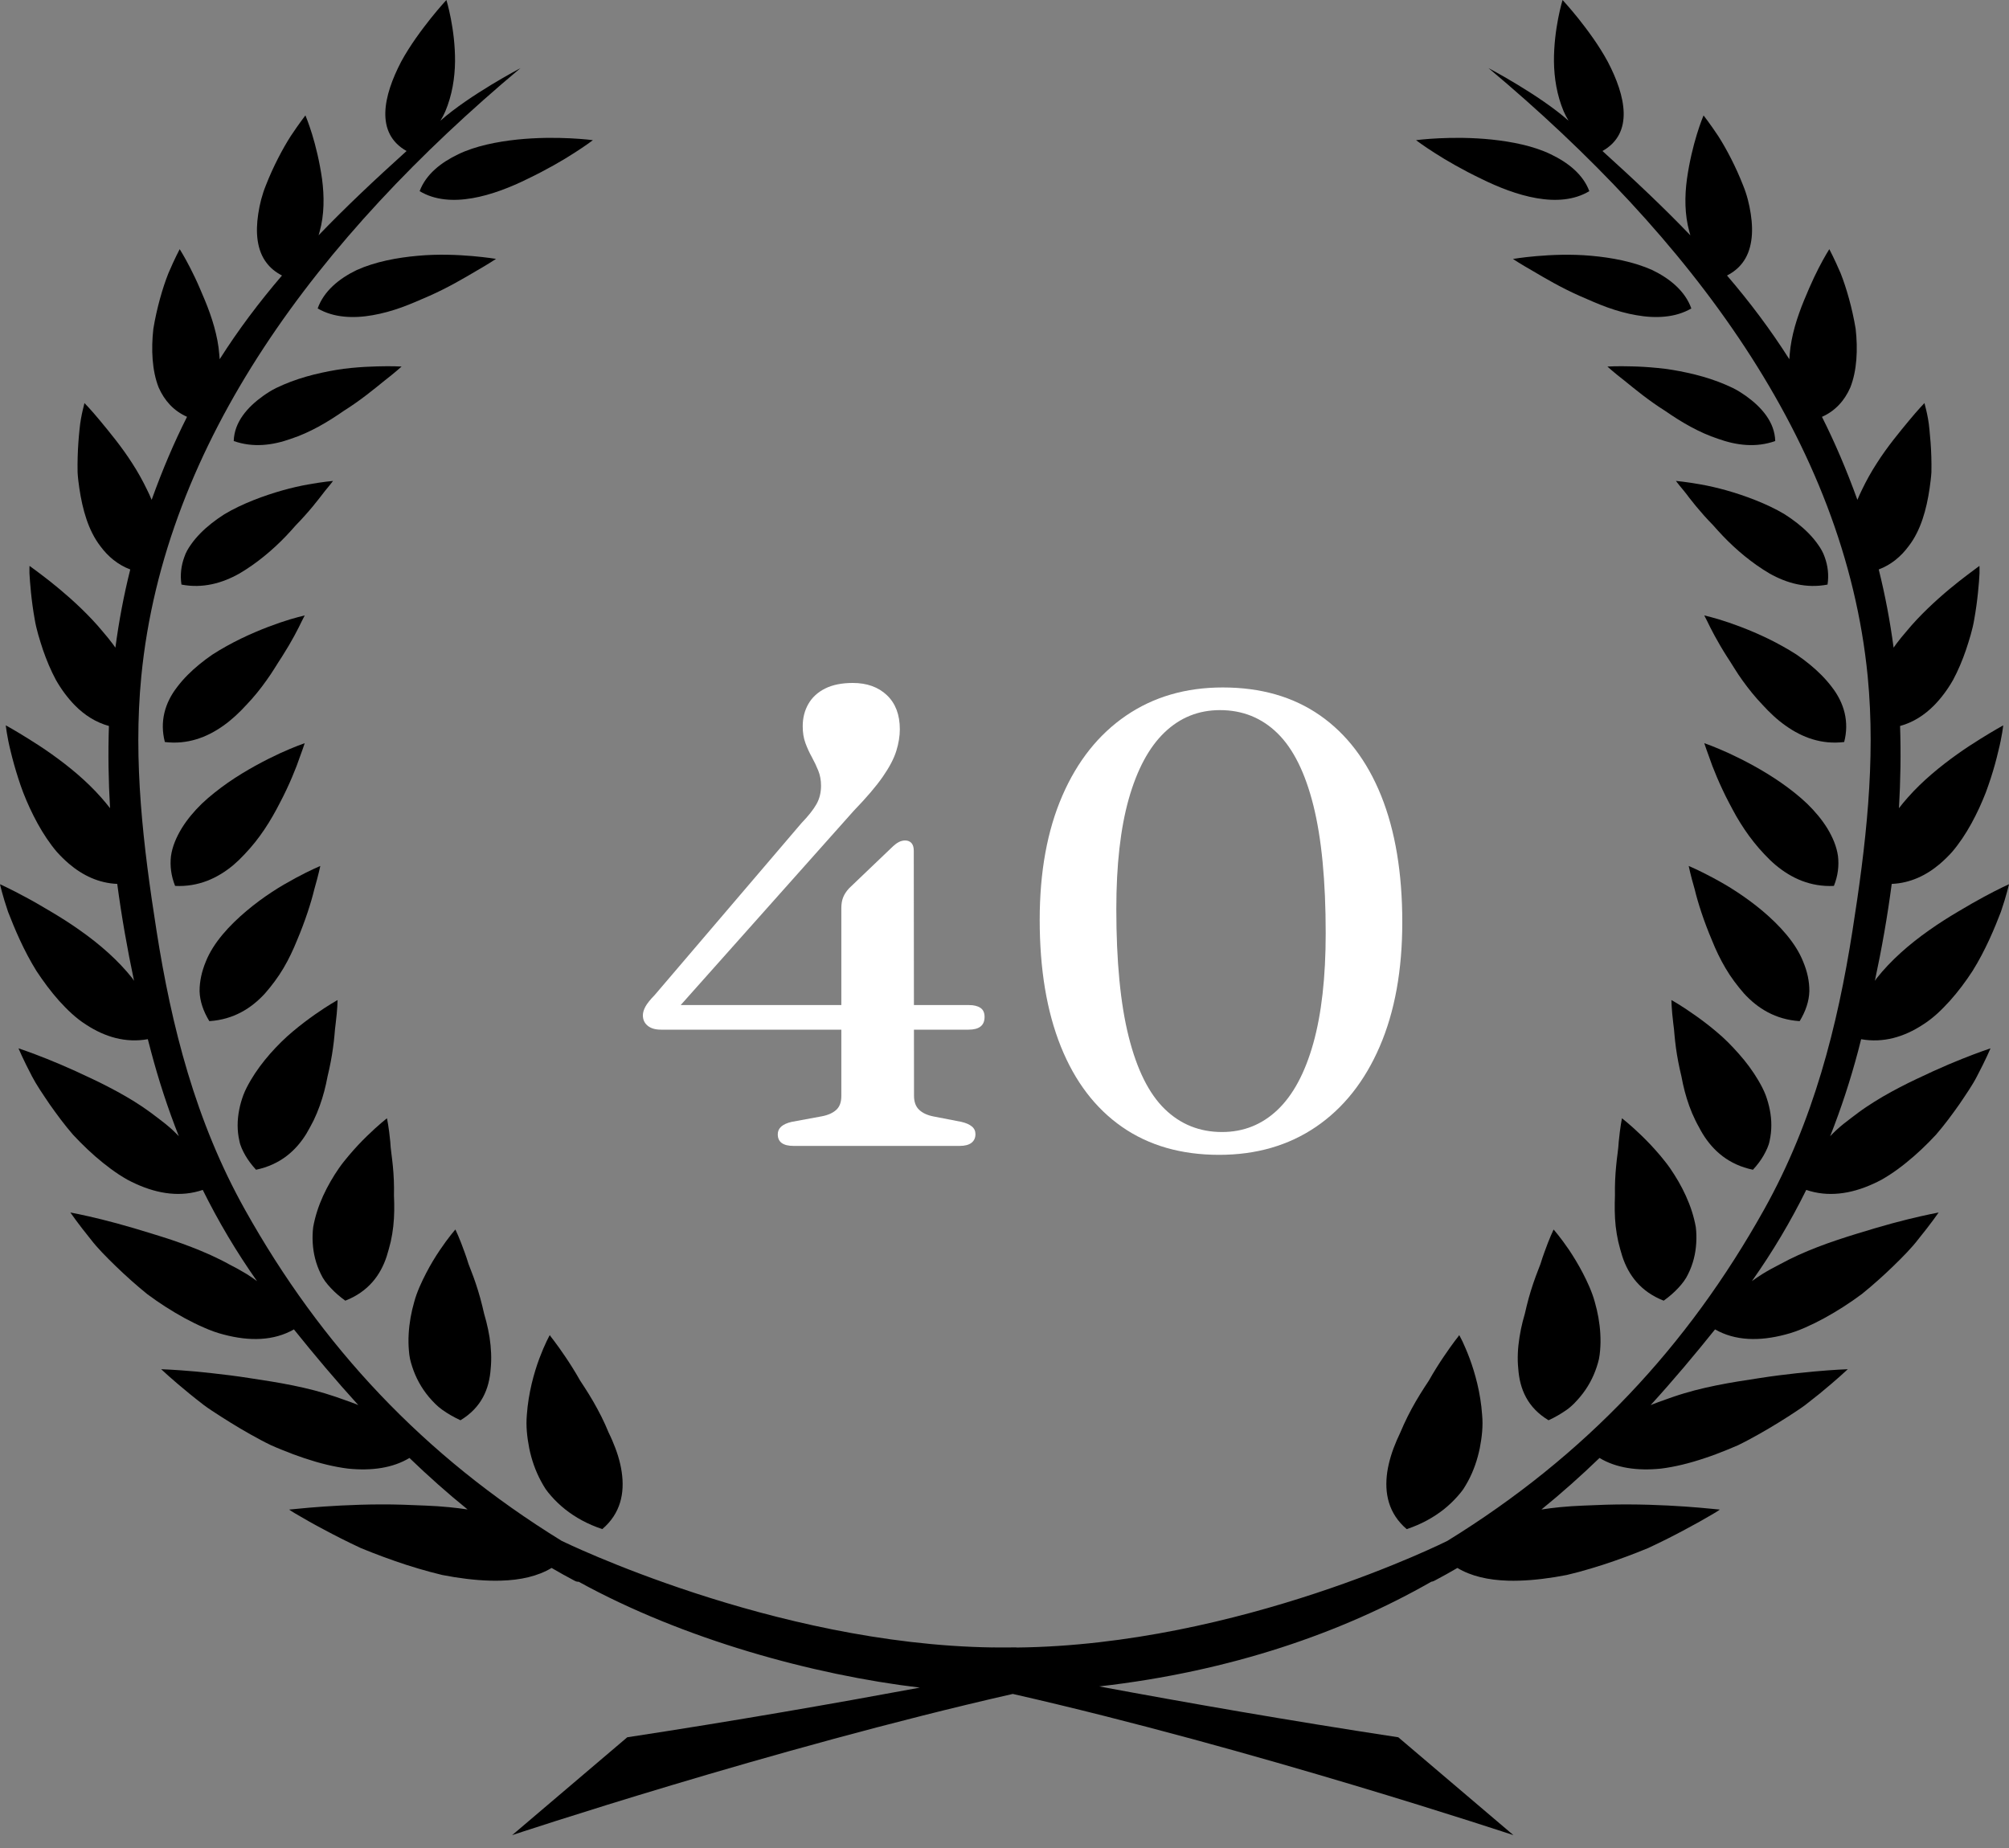 <?xml version="1.0" encoding="UTF-8"?>
<svg xmlns="http://www.w3.org/2000/svg" xmlns:xlink="http://www.w3.org/1999/xlink" width="50px" height="46px" viewBox="0 0 50 46" version="1.1">
  <rect x="0" y="0" width="50" height="46" fill="#808080" stroke="none"/>
  <title>Group 2</title>
  <g id="Page-1" stroke="none" stroke-width="1" fill="none" fill-rule="evenodd">
    <g id="Artboard" transform="translate(-561, -364)">
      <g id="Group-2" transform="translate(561, 364)">
        <g id="Group-3" fill="#000000">
          <path d="M14.073,33.776 C13.961,33.609 13.862,33.473 13.792,33.38 C13.756,33.334 13.728,33.298 13.71,33.273 C13.692,33.247 13.683,33.234 13.683,33.234 C13.683,33.234 13.649,33.291 13.602,33.391 C13.554,33.491 13.491,33.635 13.424,33.813 C13.291,34.171 13.151,34.668 13.112,35.219 C13.087,35.5 13.118,35.771 13.172,36.052 C13.229,36.331 13.324,36.609 13.466,36.872 C13.501,36.938 13.539,37.002 13.58,37.066 C13.622,37.128 13.672,37.185 13.723,37.244 C13.824,37.359 13.939,37.469 14.066,37.57 C14.321,37.772 14.627,37.942 14.99,38.062 C15.449,37.67 15.55,37.162 15.473,36.64 C15.435,36.378 15.35,36.112 15.237,35.853 C15.209,35.787 15.178,35.722 15.147,35.658 C15.119,35.591 15.091,35.524 15.061,35.458 C15.001,35.326 14.937,35.197 14.868,35.071 C14.733,34.819 14.583,34.583 14.44,34.368 C14.313,34.143 14.186,33.943 14.073,33.776" id="Fill-453"></path>
          <path d="M12.049,32.702 L12.003,32.507 C11.94,32.248 11.863,32.002 11.781,31.778 C11.741,31.666 11.696,31.562 11.66,31.461 C11.629,31.358 11.596,31.262 11.564,31.174 C11.44,30.823 11.334,30.604 11.334,30.604 C11.334,30.604 11.162,30.797 10.947,31.117 C10.838,31.279 10.719,31.471 10.606,31.69 C10.494,31.907 10.376,32.157 10.309,32.407 C10.236,32.661 10.186,32.93 10.171,33.206 C10.163,33.344 10.165,33.482 10.177,33.621 C10.183,33.689 10.19,33.761 10.205,33.827 C10.22,33.893 10.239,33.96 10.261,34.025 C10.346,34.288 10.482,34.542 10.674,34.773 C10.772,34.886 10.877,35.001 11.011,35.095 C11.145,35.19 11.295,35.276 11.46,35.353 C11.986,35.035 12.176,34.573 12.212,34.073 C12.238,33.816 12.224,33.551 12.184,33.287 C12.162,33.154 12.135,33.023 12.102,32.894 C12.086,32.83 12.068,32.765 12.049,32.702" id="Fill-454"></path>
          <path d="M8.235,32.063 C8.337,32.173 8.458,32.278 8.594,32.376 C9.168,32.152 9.472,31.738 9.624,31.272 C9.658,31.157 9.696,31.032 9.725,30.906 C9.753,30.78 9.774,30.652 9.788,30.524 C9.817,30.266 9.816,30.009 9.805,29.759 C9.811,29.502 9.8,29.256 9.778,29.03 C9.757,28.804 9.721,28.602 9.713,28.42 C9.68,28.063 9.631,27.836 9.631,27.836 C9.631,27.836 9.423,27.996 9.14,28.272 C8.997,28.41 8.837,28.578 8.676,28.77 C8.596,28.866 8.51,28.97 8.438,29.075 C8.364,29.181 8.293,29.293 8.227,29.408 C8.094,29.639 7.977,29.888 7.894,30.148 C7.852,30.278 7.819,30.41 7.795,30.544 C7.779,30.675 7.775,30.806 7.783,30.938 C7.798,31.2 7.861,31.462 7.985,31.712 C8.041,31.837 8.13,31.953 8.235,32.063" id="Fill-455"></path>
          <path d="M6.109,28.766 C6.18,28.887 6.268,29.003 6.372,29.117 C6.974,28.991 7.364,28.644 7.624,28.222 C7.656,28.169 7.686,28.114 7.716,28.059 C7.747,28.003 7.777,27.946 7.806,27.888 C7.862,27.771 7.912,27.651 7.956,27.529 C8.044,27.286 8.107,27.038 8.152,26.795 C8.212,26.548 8.258,26.305 8.288,26.083 C8.304,25.971 8.316,25.864 8.325,25.763 C8.334,25.663 8.34,25.569 8.354,25.479 C8.399,25.124 8.402,24.893 8.402,24.893 C8.402,24.893 8.168,25.021 7.838,25.253 C7.673,25.369 7.484,25.51 7.288,25.675 C7.09,25.84 6.906,26.023 6.725,26.227 C6.545,26.432 6.378,26.654 6.238,26.892 C6.17,27.01 6.103,27.134 6.057,27.257 C6.012,27.379 5.976,27.503 5.952,27.63 C5.903,27.883 5.899,28.141 5.957,28.395 C5.98,28.524 6.041,28.645 6.109,28.766" id="Fill-456"></path>
          <path d="M6.597,24.726 C6.76,24.539 6.924,24.323 7.056,24.098 C7.189,23.873 7.3,23.636 7.393,23.405 C7.592,22.935 7.742,22.473 7.824,22.131 C7.924,21.785 7.972,21.555 7.972,21.555 C7.972,21.555 7.724,21.658 7.367,21.85 C7.191,21.946 6.977,22.065 6.769,22.203 C6.559,22.341 6.341,22.5 6.131,22.678 C5.71,23.033 5.307,23.467 5.121,23.939 C5.023,24.176 4.966,24.424 4.967,24.674 C4.975,24.923 5.06,25.173 5.21,25.418 C5.81,25.379 6.257,25.1 6.597,24.726" id="Fill-457"></path>
          <path d="M5.81,21.531 C5.906,21.449 5.999,21.359 6.087,21.264 C6.177,21.169 6.266,21.068 6.348,20.965 C6.513,20.758 6.66,20.536 6.786,20.316 C6.851,20.205 6.908,20.096 6.965,19.986 C7.024,19.874 7.079,19.764 7.13,19.655 C7.231,19.442 7.314,19.241 7.381,19.069 C7.509,18.724 7.584,18.499 7.584,18.499 C7.584,18.499 7.331,18.585 6.967,18.751 C6.606,18.919 6.13,19.165 5.673,19.482 C5.446,19.641 5.221,19.817 5.021,20.007 C4.827,20.196 4.655,20.402 4.521,20.62 C4.388,20.84 4.289,21.07 4.255,21.311 C4.228,21.552 4.257,21.801 4.358,22.052 C4.939,22.08 5.417,21.86 5.81,21.531" id="Fill-458"></path>
          <path d="M4.103,18.47 C4.658,18.538 5.145,18.359 5.561,18.062 C5.77,17.914 5.959,17.736 6.135,17.543 C6.317,17.353 6.481,17.149 6.627,16.943 C6.777,16.739 6.897,16.527 7.021,16.341 C7.142,16.151 7.245,15.975 7.327,15.823 C7.409,15.672 7.471,15.545 7.514,15.456 C7.558,15.369 7.584,15.319 7.584,15.319 C7.584,15.319 7.522,15.334 7.411,15.363 C7.299,15.391 7.147,15.438 6.965,15.499 C6.599,15.625 6.114,15.818 5.639,16.083 C5.519,16.149 5.401,16.22 5.285,16.295 C5.172,16.372 5.065,16.452 4.961,16.538 C4.753,16.708 4.565,16.895 4.413,17.096 C4.098,17.499 3.973,17.969 4.103,18.47" id="Fill-459"></path>
          <path d="M5.962,14.274 C6.383,14.027 6.794,13.685 7.125,13.336 C7.208,13.25 7.284,13.163 7.361,13.076 C7.442,12.994 7.518,12.911 7.59,12.831 C7.733,12.672 7.855,12.522 7.955,12.393 C8.051,12.263 8.138,12.159 8.199,12.086 C8.256,12.013 8.289,11.971 8.289,11.971 C8.289,11.971 8.041,11.992 7.663,12.06 C7.286,12.127 6.806,12.253 6.308,12.45 C6.063,12.548 5.811,12.664 5.584,12.801 C5.364,12.941 5.158,13.1 4.985,13.277 C4.898,13.366 4.819,13.459 4.751,13.557 C4.682,13.654 4.623,13.756 4.588,13.864 C4.509,14.078 4.48,14.309 4.516,14.551 C5.042,14.653 5.531,14.518 5.962,14.274" id="Fill-460"></path>
          <path d="M9.384,9.12 C9.2,9.124 8.98,9.136 8.741,9.159 C8.5,9.182 8.259,9.223 8.002,9.279 C7.748,9.334 7.489,9.407 7.239,9.501 C7.114,9.549 6.991,9.6 6.873,9.658 C6.756,9.716 6.652,9.782 6.552,9.853 C6.154,10.137 5.831,10.507 5.817,10.978 C6.294,11.147 6.781,11.087 7.237,10.924 C7.716,10.767 8.16,10.503 8.55,10.231 C8.97,9.968 9.308,9.687 9.568,9.477 C9.836,9.269 9.995,9.124 9.995,9.124 C9.995,9.124 9.756,9.109 9.384,9.12" id="Fill-461"></path>
          <path d="M11.757,6.374 C11.397,6.343 10.901,6.32 10.397,6.367 C9.888,6.412 9.339,6.514 8.878,6.722 C8.436,6.936 8.059,7.246 7.906,7.678 C8.109,7.795 8.329,7.857 8.556,7.88 C8.788,7.904 9.03,7.889 9.273,7.846 C9.515,7.804 9.759,7.736 9.995,7.651 C10.233,7.565 10.458,7.464 10.693,7.362 C11.155,7.157 11.548,6.924 11.85,6.746 C12.157,6.571 12.345,6.444 12.345,6.444 C12.345,6.444 12.116,6.406 11.757,6.374" id="Fill-462"></path>
          <path d="M11.406,3.839 C10.973,4.046 10.601,4.339 10.444,4.758 C11.2,5.214 12.283,4.874 13.148,4.444 C13.592,4.231 14.002,3.995 14.289,3.809 C14.58,3.624 14.756,3.489 14.756,3.489 C14.756,3.489 13.873,3.37 12.872,3.474 C12.374,3.527 11.838,3.631 11.406,3.839" id="Fill-463"></path>
          <path d="M35.01,38.063 C35.372,37.942 35.679,37.772 35.934,37.57 C36.061,37.469 36.175,37.359 36.277,37.244 C36.328,37.186 36.377,37.128 36.42,37.066 C36.461,37.002 36.499,36.938 36.535,36.872 C36.677,36.609 36.77,36.331 36.828,36.052 C36.882,35.771 36.914,35.5 36.887,35.219 C36.85,34.668 36.708,34.171 36.576,33.814 C36.509,33.635 36.445,33.491 36.399,33.391 C36.35,33.291 36.317,33.234 36.317,33.234 C36.317,33.234 36.308,33.247 36.289,33.274 C36.272,33.298 36.244,33.334 36.207,33.38 C36.138,33.473 36.039,33.609 35.927,33.776 C35.814,33.943 35.687,34.143 35.56,34.368 C35.417,34.583 35.267,34.819 35.131,35.071 C35.063,35.197 34.998,35.327 34.938,35.459 C34.909,35.525 34.879,35.591 34.851,35.658 C34.822,35.722 34.79,35.787 34.762,35.853 C34.649,36.113 34.566,36.378 34.526,36.64 C34.451,37.162 34.551,37.67 35.01,38.063" id="Fill-464"></path>
          <path d="M39.054,31.117 C38.837,30.797 38.666,30.605 38.666,30.605 C38.666,30.605 38.56,30.823 38.436,31.174 C38.404,31.262 38.371,31.358 38.34,31.461 C38.304,31.563 38.258,31.666 38.219,31.778 C38.137,32.002 38.059,32.248 37.996,32.507 L37.95,32.702 C37.931,32.766 37.914,32.83 37.897,32.894 C37.865,33.023 37.837,33.154 37.817,33.287 C37.775,33.551 37.76,33.816 37.787,34.073 C37.823,34.573 38.013,35.035 38.54,35.353 C38.705,35.277 38.854,35.19 38.989,35.095 C39.124,35.001 39.227,34.886 39.324,34.773 C39.518,34.542 39.653,34.288 39.739,34.025 C39.76,33.96 39.78,33.893 39.795,33.827 C39.809,33.761 39.816,33.689 39.823,33.621 C39.835,33.482 39.837,33.344 39.829,33.206 C39.814,32.93 39.764,32.661 39.691,32.407 C39.623,32.157 39.506,31.907 39.394,31.69 C39.28,31.471 39.161,31.279 39.054,31.117" id="Fill-465"></path>
          <path d="M41.773,29.408 C41.706,29.293 41.635,29.181 41.562,29.075 C41.489,28.97 41.404,28.866 41.325,28.77 C41.163,28.578 41.003,28.41 40.86,28.272 C40.577,27.996 40.367,27.836 40.367,27.836 C40.367,27.836 40.321,28.063 40.287,28.42 C40.279,28.602 40.241,28.804 40.222,29.03 C40.2,29.256 40.188,29.502 40.193,29.759 C40.184,30.009 40.183,30.266 40.211,30.524 C40.226,30.652 40.247,30.78 40.275,30.906 C40.304,31.033 40.341,31.157 40.376,31.272 C40.528,31.738 40.832,32.152 41.406,32.376 C41.543,32.278 41.662,32.174 41.766,32.063 C41.869,31.953 41.958,31.837 42.015,31.712 C42.139,31.462 42.202,31.2 42.216,30.938 C42.224,30.806 42.221,30.675 42.205,30.544 C42.181,30.41 42.148,30.278 42.106,30.148 C42.022,29.888 41.906,29.639 41.773,29.408" id="Fill-466"></path>
          <path d="M42.376,28.222 C42.635,28.644 43.026,28.992 43.627,29.117 C43.732,29.004 43.82,28.887 43.89,28.766 C43.958,28.645 44.019,28.524 44.043,28.395 C44.099,28.141 44.097,27.883 44.048,27.63 C44.023,27.503 43.988,27.379 43.943,27.257 C43.896,27.134 43.83,27.01 43.761,26.892 C43.622,26.656 43.455,26.432 43.274,26.229 C43.092,26.023 42.911,25.84 42.711,25.675 C42.516,25.51 42.326,25.369 42.161,25.254 C41.832,25.021 41.598,24.893 41.598,24.893 C41.598,24.893 41.601,25.124 41.645,25.479 C41.66,25.569 41.666,25.663 41.675,25.763 C41.684,25.864 41.696,25.971 41.711,26.083 C41.741,26.305 41.788,26.548 41.848,26.796 C41.892,27.038 41.955,27.287 42.043,27.53 C42.087,27.652 42.137,27.771 42.195,27.888 C42.223,27.946 42.253,28.003 42.285,28.059 C42.314,28.114 42.343,28.169 42.376,28.222" id="Fill-467"></path>
          <path d="M45.031,24.674 C45.034,24.424 44.977,24.177 44.878,23.94 C44.692,23.467 44.289,23.033 43.87,22.678 C43.658,22.5 43.44,22.341 43.231,22.204 C43.023,22.065 42.81,21.946 42.633,21.85 C42.275,21.658 42.028,21.555 42.028,21.555 C42.028,21.555 42.075,21.786 42.176,22.131 C42.258,22.473 42.407,22.935 42.607,23.405 C42.699,23.637 42.811,23.873 42.944,24.098 C43.075,24.323 43.239,24.539 43.402,24.726 C43.742,25.1 44.19,25.379 44.79,25.418 C44.939,25.173 45.024,24.923 45.031,24.674" id="Fill-468"></path>
          <path d="M45.744,21.311 C45.711,21.071 45.612,20.84 45.479,20.62 C45.345,20.402 45.172,20.197 44.979,20.008 C44.78,19.818 44.554,19.641 44.326,19.482 C43.87,19.165 43.394,18.919 43.032,18.751 C42.669,18.585 42.416,18.499 42.416,18.499 C42.416,18.499 42.49,18.724 42.619,19.07 C42.685,19.241 42.769,19.442 42.87,19.656 C42.92,19.764 42.975,19.875 43.034,19.986 C43.092,20.096 43.149,20.205 43.212,20.316 C43.34,20.536 43.486,20.758 43.652,20.965 C43.733,21.069 43.822,21.169 43.913,21.265 C44,21.359 44.092,21.449 44.19,21.531 C44.582,21.86 45.06,22.08 45.642,22.052 C45.743,21.801 45.772,21.552 45.744,21.311" id="Fill-469"></path>
          <path d="M45.587,17.096 C45.434,16.895 45.247,16.708 45.039,16.538 C44.935,16.453 44.827,16.372 44.714,16.295 C44.598,16.22 44.48,16.15 44.361,16.084 C43.886,15.818 43.4,15.625 43.034,15.499 C42.852,15.438 42.701,15.391 42.589,15.363 C42.477,15.334 42.416,15.319 42.416,15.319 C42.416,15.319 42.441,15.369 42.486,15.456 C42.528,15.545 42.591,15.672 42.673,15.823 C42.755,15.975 42.857,16.151 42.978,16.341 C43.103,16.527 43.221,16.739 43.371,16.943 C43.519,17.149 43.683,17.353 43.865,17.543 C44.041,17.736 44.229,17.915 44.439,18.062 C44.855,18.36 45.342,18.538 45.898,18.47 C46.028,17.969 45.901,17.499 45.587,17.096" id="Fill-470"></path>
          <path d="M45.248,13.557 C45.18,13.459 45.102,13.366 45.015,13.277 C44.842,13.1 44.636,12.941 44.416,12.801 C44.189,12.664 43.936,12.548 43.69,12.45 C43.193,12.253 42.713,12.127 42.336,12.06 C41.959,11.992 41.71,11.971 41.71,11.971 C41.71,11.971 41.743,12.013 41.8,12.086 C41.861,12.159 41.949,12.263 42.045,12.394 C42.144,12.523 42.267,12.672 42.41,12.833 C42.481,12.911 42.558,12.995 42.638,13.076 C42.715,13.163 42.792,13.25 42.875,13.336 C43.206,13.685 43.617,14.027 44.038,14.274 C44.469,14.518 44.957,14.653 45.484,14.551 C45.52,14.309 45.491,14.078 45.412,13.864 C45.376,13.756 45.318,13.654 45.248,13.557" id="Fill-471"></path>
          <path d="M43.449,9.853 C43.347,9.782 43.245,9.716 43.127,9.658 C43.009,9.6 42.886,9.549 42.761,9.501 C42.511,9.407 42.251,9.334 41.997,9.279 C41.741,9.223 41.499,9.182 41.258,9.16 C41.02,9.136 40.801,9.124 40.616,9.12 C40.244,9.109 40.005,9.124 40.005,9.124 C40.005,9.124 40.164,9.27 40.432,9.477 C40.691,9.687 41.029,9.968 41.449,10.232 C41.839,10.503 42.284,10.767 42.763,10.924 C43.219,11.087 43.705,11.148 44.182,10.978 C44.169,10.507 43.846,10.137 43.449,9.853" id="Fill-472"></path>
          <path d="M41.122,6.722 C40.66,6.515 40.112,6.412 39.603,6.367 C39.099,6.321 38.602,6.344 38.242,6.375 C37.884,6.406 37.654,6.446 37.654,6.446 C37.654,6.446 37.842,6.571 38.15,6.746 C38.452,6.924 38.845,7.157 39.307,7.362 C39.541,7.464 39.768,7.566 40.003,7.651 C40.24,7.736 40.484,7.805 40.728,7.846 C40.969,7.889 41.212,7.904 41.444,7.88 C41.671,7.857 41.89,7.796 42.094,7.678 C41.94,7.246 41.563,6.936 41.122,6.722" id="Fill-473"></path>
          <path d="M36.852,4.444 C37.717,4.874 38.799,5.214 39.555,4.758 C39.399,4.34 39.026,4.046 38.593,3.839 C38.163,3.631 37.626,3.527 37.128,3.474 C36.127,3.37 35.242,3.489 35.242,3.489 C35.242,3.489 35.419,3.624 35.71,3.809 C35.998,3.995 36.408,4.231 36.852,4.444" id="Fill-474"></path>
          <path d="M46.32,25.868 C46.868,25.965 47.384,25.815 47.854,25.507 C48.111,25.346 48.322,25.14 48.53,24.911 C48.735,24.682 48.924,24.429 49.093,24.169 C49.416,23.651 49.64,23.109 49.798,22.698 C49.938,22.289 50,22.01 50,22.01 C50,22.01 49.744,22.124 49.372,22.326 C49.184,22.426 48.975,22.548 48.739,22.688 C48.503,22.827 48.254,22.984 48.01,23.157 C47.521,23.501 47.062,23.902 46.708,24.349 C46.692,24.37 46.679,24.391 46.662,24.414 C46.833,23.616 46.975,22.811 47.081,22.002 C47.538,21.983 47.939,21.794 48.285,21.499 C48.389,21.409 48.49,21.311 48.584,21.206 C48.675,21.1 48.758,20.987 48.838,20.87 C48.997,20.635 49.135,20.379 49.256,20.119 C49.315,19.99 49.371,19.859 49.421,19.731 C49.467,19.607 49.51,19.483 49.549,19.363 C49.626,19.124 49.687,18.899 49.732,18.705 C49.83,18.32 49.856,18.056 49.856,18.056 C49.856,18.056 49.626,18.181 49.287,18.393 C48.945,18.604 48.5,18.906 48.078,19.268 C47.867,19.449 47.666,19.642 47.481,19.852 C47.403,19.939 47.331,20.027 47.261,20.118 C47.301,19.436 47.312,18.752 47.289,18.071 C47.615,17.981 47.895,17.801 48.135,17.559 C48.314,17.376 48.474,17.161 48.607,16.927 C48.734,16.691 48.84,16.438 48.928,16.181 C49.013,15.925 49.093,15.67 49.134,15.423 C49.178,15.178 49.208,14.948 49.228,14.75 C49.249,14.551 49.261,14.386 49.266,14.27 C49.269,14.154 49.264,14.086 49.264,14.086 C49.264,14.086 49.216,14.123 49.127,14.188 C49.039,14.254 48.91,14.349 48.76,14.467 C48.458,14.705 48.067,15.039 47.705,15.423 C47.615,15.519 47.528,15.618 47.443,15.721 C47.356,15.822 47.27,15.925 47.191,16.033 C47.168,16.062 47.15,16.091 47.128,16.121 C47.041,15.468 46.919,14.819 46.758,14.175 C47.062,14.06 47.308,13.858 47.504,13.593 C47.805,13.203 47.948,12.679 48.025,12.15 C48.043,12.018 48.061,11.887 48.069,11.756 C48.071,11.626 48.071,11.498 48.067,11.374 C48.06,11.125 48.041,10.892 48.02,10.693 C48.003,10.493 47.968,10.329 47.941,10.214 C47.912,10.099 47.896,10.033 47.896,10.033 C47.896,10.033 47.734,10.199 47.51,10.471 C47.286,10.742 46.97,11.12 46.706,11.537 C46.57,11.747 46.449,11.965 46.341,12.19 C46.299,12.273 46.262,12.358 46.227,12.442 C45.959,11.699 45.666,11.014 45.345,10.376 C45.678,10.228 45.908,9.971 46.051,9.644 C46.215,9.23 46.242,8.7 46.183,8.182 C46.099,7.675 45.954,7.166 45.809,6.8 C45.654,6.439 45.528,6.202 45.528,6.202 C45.528,6.202 45.412,6.383 45.263,6.673 C45.189,6.817 45.107,6.988 45.025,7.178 C44.946,7.365 44.851,7.58 44.776,7.798 C44.698,8.018 44.632,8.245 44.589,8.475 C44.568,8.589 44.551,8.704 44.542,8.818 C44.54,8.859 44.536,8.901 44.533,8.942 C44.066,8.207 43.551,7.522 42.982,6.858 C43.139,6.777 43.268,6.673 43.364,6.546 C43.484,6.39 43.554,6.202 43.585,5.994 C43.617,5.787 43.609,5.559 43.573,5.324 C43.537,5.086 43.476,4.841 43.382,4.614 C43.203,4.154 42.968,3.705 42.764,3.387 C42.556,3.074 42.398,2.873 42.398,2.873 C42.398,2.873 42.32,3.055 42.232,3.343 C42.143,3.631 42.047,4.019 41.985,4.454 C41.926,4.887 41.926,5.343 42.045,5.769 C42.053,5.799 42.061,5.828 42.07,5.858 C41.406,5.165 40.678,4.479 39.882,3.759 C40.67,3.315 40.457,2.383 40.015,1.538 C39.79,1.121 39.505,0.742 39.281,0.459 C39.056,0.179 38.889,0 38.889,0 C38.889,0 38.668,0.718 38.675,1.534 C38.68,1.942 38.748,2.369 38.916,2.77 C38.951,2.851 38.992,2.928 39.038,3.004 C39.036,3.003 39.036,3.003 39.035,3.002 C38.31,2.36 37.047,1.696 37.047,1.696 C42.073,5.906 45.91,10.996 46.483,16.833 C46.689,18.952 46.434,21.068 46.104,23.17 C45.732,25.543 45.134,27.909 43.905,30.108 C42.005,33.509 39.469,36.23 36.021,38.356 C36.021,38.356 30.843,40.952 25.295,41.01 L25.295,41.007 C25.162,41.009 25.03,41.008 24.895,41.008 C24.831,41.008 24.768,41.008 24.704,41.007 L24.704,41.008 C19.224,40.928 13.979,38.355 13.979,38.355 C10.531,36.23 7.995,33.508 6.095,30.108 C4.865,27.909 4.267,25.542 3.896,23.17 C3.566,21.068 3.31,18.952 3.517,16.833 C4.09,10.996 7.927,5.906 12.953,1.696 C12.953,1.696 11.691,2.36 10.964,3.002 C10.964,3.003 10.963,3.003 10.962,3.003 C11.009,2.927 11.049,2.851 11.084,2.77 C11.252,2.369 11.32,1.942 11.325,1.533 C11.332,0.718 11.11,0 11.11,0 C11.11,0 10.943,0.179 10.719,0.459 C10.495,0.742 10.209,1.121 9.983,1.537 C9.543,2.383 9.33,3.315 10.119,3.759 C9.322,4.478 8.594,5.165 7.929,5.857 C7.938,5.828 7.947,5.799 7.954,5.769 C8.074,5.343 8.072,4.887 8.015,4.454 C7.953,4.019 7.856,3.63 7.768,3.343 C7.679,3.055 7.601,2.872 7.601,2.872 C7.601,2.872 7.444,3.074 7.236,3.387 C7.032,3.705 6.796,4.154 6.617,4.614 C6.524,4.841 6.462,5.086 6.427,5.324 C6.391,5.559 6.383,5.786 6.414,5.994 C6.446,6.202 6.515,6.39 6.636,6.545 C6.732,6.673 6.86,6.776 7.018,6.858 C6.45,7.522 5.933,8.207 5.467,8.942 C5.463,8.9 5.46,8.859 5.457,8.818 C5.448,8.704 5.433,8.589 5.411,8.475 C5.367,8.245 5.302,8.018 5.224,7.798 C5.148,7.58 5.054,7.365 4.974,7.178 C4.893,6.988 4.81,6.817 4.736,6.673 C4.588,6.383 4.472,6.202 4.472,6.202 C4.472,6.202 4.346,6.439 4.192,6.8 C4.046,7.166 3.901,7.674 3.817,8.182 C3.758,8.7 3.785,9.23 3.948,9.644 C4.092,9.971 4.322,10.228 4.655,10.375 C4.332,11.014 4.041,11.699 3.774,12.442 C3.739,12.356 3.701,12.273 3.659,12.189 C3.551,11.965 3.43,11.746 3.294,11.537 C3.029,11.119 2.713,10.742 2.49,10.471 C2.266,10.199 2.102,10.033 2.102,10.033 C2.102,10.033 2.087,10.099 2.058,10.214 C2.032,10.329 1.997,10.493 1.979,10.693 C1.958,10.892 1.94,11.124 1.933,11.374 C1.929,11.498 1.929,11.626 1.931,11.756 C1.938,11.887 1.955,12.018 1.974,12.15 C2.053,12.679 2.195,13.201 2.496,13.593 C2.691,13.858 2.937,14.06 3.242,14.175 C3.08,14.819 2.959,15.468 2.872,16.121 C2.851,16.091 2.831,16.062 2.809,16.033 C2.73,15.925 2.643,15.822 2.557,15.721 C2.473,15.618 2.384,15.519 2.294,15.423 C1.933,15.039 1.541,14.705 1.24,14.467 C1.09,14.348 0.96,14.253 0.873,14.187 C0.784,14.123 0.735,14.086 0.735,14.086 C0.735,14.086 0.73,14.154 0.733,14.27 C0.74,14.386 0.75,14.551 0.771,14.749 C0.791,14.948 0.821,15.178 0.865,15.423 C0.906,15.67 0.987,15.925 1.071,16.181 C1.16,16.438 1.266,16.691 1.393,16.927 C1.526,17.161 1.686,17.376 1.865,17.559 C2.104,17.801 2.385,17.981 2.711,18.071 C2.688,18.752 2.699,19.436 2.739,20.117 C2.669,20.027 2.596,19.939 2.519,19.852 C2.334,19.642 2.133,19.449 1.922,19.267 C1.501,18.906 1.055,18.604 0.713,18.393 C0.373,18.18 0.144,18.055 0.144,18.055 C0.144,18.055 0.17,18.32 0.266,18.705 C0.313,18.899 0.374,19.124 0.451,19.363 C0.489,19.483 0.531,19.607 0.579,19.731 C0.628,19.859 0.685,19.99 0.744,20.119 C0.865,20.378 1.003,20.635 1.162,20.87 C1.242,20.987 1.324,21.1 1.414,21.204 C1.51,21.311 1.61,21.409 1.714,21.498 C2.06,21.794 2.462,21.983 2.918,22.002 C3.025,22.81 3.167,23.615 3.336,24.414 C3.322,24.391 3.307,24.37 3.292,24.349 C2.938,23.902 2.479,23.501 1.989,23.157 C1.746,22.984 1.496,22.827 1.261,22.688 C1.025,22.548 0.816,22.425 0.627,22.326 C0.254,22.124 0,22.01 0,22.01 C0,22.01 0.061,22.289 0.201,22.698 C0.361,23.109 0.584,23.649 0.907,24.169 C1.078,24.428 1.266,24.682 1.47,24.911 C1.678,25.14 1.89,25.346 2.145,25.507 C2.615,25.815 3.132,25.965 3.679,25.867 C3.704,25.969 3.731,26.07 3.758,26.169 C3.947,26.884 4.177,27.59 4.451,28.283 C4.401,28.23 4.348,28.178 4.293,28.126 C4.18,28.023 4.058,27.925 3.932,27.831 C3.805,27.735 3.683,27.642 3.55,27.553 C3.285,27.375 3.001,27.211 2.715,27.064 C2.433,26.914 2.136,26.782 1.879,26.661 C1.62,26.543 1.374,26.44 1.165,26.356 C0.744,26.188 0.46,26.095 0.46,26.095 C0.46,26.095 0.58,26.381 0.798,26.795 C0.905,27.002 1.068,27.239 1.236,27.488 C1.411,27.736 1.603,27.998 1.819,28.247 C2.051,28.496 2.301,28.735 2.563,28.945 C2.693,29.05 2.826,29.148 2.961,29.237 C3.029,29.281 3.098,29.323 3.166,29.362 C3.239,29.401 3.311,29.437 3.383,29.469 C3.943,29.724 4.509,29.802 5.046,29.619 C5.431,30.397 5.879,31.155 6.397,31.89 C6.315,31.829 6.23,31.769 6.141,31.714 C6,31.628 5.851,31.546 5.699,31.469 C5.554,31.388 5.401,31.314 5.245,31.242 C4.933,31.101 4.604,30.976 4.276,30.865 C4.112,30.811 3.949,30.759 3.788,30.71 C3.63,30.663 3.478,30.616 3.333,30.572 C3.04,30.485 2.767,30.413 2.533,30.354 C2.063,30.238 1.751,30.181 1.751,30.181 C1.751,30.181 1.943,30.461 2.267,30.86 C2.421,31.061 2.64,31.283 2.879,31.515 C3.118,31.746 3.383,31.986 3.663,32.212 C3.96,32.433 4.279,32.638 4.598,32.812 C4.758,32.899 4.919,32.978 5.079,33.047 C5.238,33.118 5.399,33.177 5.566,33.219 C6.213,33.391 6.816,33.377 7.315,33.091 C7.82,33.72 8.353,34.355 8.918,34.976 C8.895,34.966 8.872,34.956 8.849,34.946 C8.765,34.914 8.681,34.884 8.596,34.854 C8.512,34.825 8.431,34.794 8.346,34.766 C8.177,34.708 8.004,34.658 7.827,34.61 C7.474,34.518 7.107,34.446 6.746,34.387 C6.378,34.331 6.044,34.274 5.721,34.234 C5.401,34.193 5.104,34.162 4.851,34.138 C4.344,34.093 4.011,34.082 4.011,34.082 C4.011,34.082 4.281,34.338 4.717,34.693 C4.825,34.781 4.945,34.876 5.072,34.974 C5.201,35.071 5.351,35.165 5.502,35.263 C5.807,35.459 6.139,35.658 6.483,35.841 C6.57,35.886 6.655,35.932 6.745,35.974 C6.837,36.015 6.929,36.054 7.022,36.091 C7.207,36.167 7.393,36.237 7.578,36.298 C7.948,36.422 8.314,36.513 8.659,36.556 C9.248,36.617 9.779,36.541 10.19,36.291 C10.653,36.737 11.135,37.167 11.637,37.573 C11.485,37.551 11.33,37.531 11.174,37.516 C10.794,37.477 10.395,37.472 10.03,37.455 C9.29,37.432 8.582,37.465 8.056,37.501 C7.793,37.519 7.577,37.539 7.428,37.554 C7.279,37.568 7.196,37.576 7.196,37.576 C7.196,37.576 7.217,37.59 7.255,37.616 C7.292,37.642 7.353,37.676 7.428,37.72 C7.578,37.809 7.795,37.933 8.061,38.073 C8.326,38.216 8.639,38.375 8.98,38.534 C9.334,38.68 9.72,38.824 10.113,38.952 C10.309,39.015 10.51,39.075 10.707,39.128 C10.807,39.155 10.906,39.179 11.006,39.204 C11.106,39.223 11.208,39.242 11.308,39.258 C11.713,39.322 12.104,39.356 12.465,39.345 C12.959,39.332 13.389,39.233 13.728,39.029 C13.917,39.139 14.107,39.246 14.3,39.347 C14.342,39.369 14.377,39.376 14.402,39.372 C17.01,40.807 20.237,41.691 22.893,42.008 C20.766,42.403 18.266,42.839 15.611,43.244 L12.746,45.68 C12.746,45.68 19.193,43.533 25.206,42.165 C31.22,43.533 37.666,45.68 37.666,45.68 L34.801,43.244 C32.078,42.829 29.519,42.381 27.356,41.978 C30.646,41.603 33.406,40.638 35.622,39.372 C35.645,39.369 35.669,39.364 35.7,39.347 C35.893,39.246 36.083,39.139 36.272,39.029 C36.609,39.233 37.041,39.332 37.534,39.346 C37.895,39.356 38.287,39.322 38.691,39.258 C38.79,39.242 38.893,39.223 38.994,39.204 C39.094,39.179 39.192,39.155 39.292,39.129 C39.491,39.075 39.691,39.015 39.887,38.952 C40.28,38.825 40.666,38.68 41.019,38.534 C41.361,38.375 41.674,38.216 41.939,38.073 C42.204,37.933 42.421,37.809 42.572,37.72 C42.647,37.676 42.707,37.642 42.746,37.616 C42.783,37.59 42.803,37.576 42.803,37.576 C42.803,37.576 42.722,37.569 42.572,37.554 C42.422,37.539 42.205,37.519 41.943,37.501 C41.418,37.465 40.71,37.433 39.97,37.455 C39.606,37.472 39.206,37.477 38.825,37.516 C38.67,37.531 38.515,37.551 38.363,37.574 C38.864,37.167 39.347,36.737 39.809,36.291 C40.221,36.541 40.752,36.617 41.341,36.556 C41.686,36.513 42.052,36.422 42.421,36.298 C42.607,36.237 42.793,36.167 42.978,36.091 C43.071,36.054 43.163,36.015 43.255,35.975 C43.345,35.932 43.43,35.886 43.517,35.841 C43.861,35.658 44.193,35.459 44.498,35.264 C44.649,35.165 44.797,35.071 44.928,34.974 C45.055,34.876 45.175,34.781 45.284,34.693 C45.718,34.338 45.988,34.082 45.988,34.082 C45.988,34.082 45.656,34.093 45.15,34.139 C44.895,34.162 44.598,34.193 44.279,34.234 C43.956,34.274 43.622,34.331 43.254,34.387 C42.893,34.446 42.526,34.518 42.172,34.61 C41.996,34.658 41.822,34.708 41.654,34.766 C41.569,34.794 41.488,34.825 41.403,34.855 C41.318,34.884 41.234,34.914 41.151,34.947 C41.127,34.956 41.105,34.966 41.081,34.976 C41.647,34.355 42.179,33.721 42.684,33.091 C43.184,33.377 43.787,33.391 44.434,33.219 C44.601,33.177 44.76,33.118 44.921,33.048 C45.081,32.978 45.242,32.899 45.401,32.812 C45.72,32.638 46.04,32.433 46.336,32.212 C46.616,31.986 46.882,31.747 47.121,31.515 C47.359,31.284 47.578,31.061 47.732,30.86 C48.056,30.462 48.249,30.181 48.249,30.181 C48.249,30.181 47.936,30.239 47.468,30.354 C47.233,30.413 46.96,30.485 46.668,30.572 C46.522,30.616 46.369,30.663 46.211,30.71 C46.05,30.759 45.888,30.811 45.724,30.866 C45.395,30.976 45.067,31.101 44.755,31.242 C44.598,31.314 44.446,31.389 44.301,31.469 C44.149,31.546 43.999,31.628 43.86,31.714 C43.769,31.77 43.685,31.829 43.601,31.89 C44.12,31.157 44.569,30.398 44.954,29.619 C45.491,29.802 46.057,29.724 46.615,29.47 C46.689,29.437 46.761,29.401 46.834,29.362 C46.902,29.323 46.97,29.281 47.038,29.237 C47.174,29.149 47.307,29.05 47.437,28.945 C47.698,28.736 47.949,28.497 48.181,28.247 C48.398,27.998 48.589,27.736 48.764,27.488 C48.932,27.239 49.096,27.002 49.201,26.795 C49.42,26.381 49.54,26.095 49.54,26.095 C49.54,26.095 49.256,26.188 48.836,26.356 C48.625,26.44 48.38,26.543 48.121,26.661 C47.864,26.782 47.567,26.915 47.284,27.064 C46.999,27.212 46.715,27.375 46.451,27.553 C46.317,27.642 46.195,27.735 46.069,27.831 C45.941,27.926 45.818,28.024 45.706,28.127 C45.651,28.178 45.598,28.23 45.549,28.283 C45.823,27.59 46.053,26.884 46.243,26.169 C46.269,26.07 46.295,25.969 46.32,25.868" id="Fill-475"></path>
        </g>
        <g id="40" transform="translate(16, 17)" fill="#FFFFFF" fill-rule="nonzero">
          <path d="M4.939,5.608 C4.939,5.5 4.955,5.408 4.986,5.333 C5.016,5.257 5.066,5.182 5.135,5.108 L6.176,4.113 C6.254,4.036 6.319,3.985 6.371,3.959 C6.423,3.934 6.475,3.921 6.526,3.921 C6.592,3.921 6.645,3.942 6.684,3.984 C6.722,4.026 6.742,4.091 6.742,4.178 L6.748,10.274 C6.748,10.427 6.79,10.544 6.876,10.625 C6.961,10.706 7.081,10.761 7.236,10.791 L7.927,10.925 C8.039,10.951 8.126,10.989 8.187,11.039 C8.247,11.088 8.277,11.152 8.277,11.231 C8.277,11.322 8.245,11.394 8.179,11.446 C8.113,11.498 8.013,11.524 7.879,11.524 L3.754,11.524 C3.489,11.524 3.357,11.428 3.357,11.234 C3.357,11.081 3.473,10.978 3.705,10.925 L4.458,10.786 C4.612,10.756 4.731,10.702 4.814,10.625 C4.898,10.548 4.939,10.434 4.939,10.281 L4.939,5.608 Z M3.944,3.492 C4.119,3.31 4.244,3.152 4.32,3.017 C4.396,2.883 4.434,2.729 4.434,2.558 C4.434,2.421 4.411,2.296 4.365,2.182 C4.319,2.068 4.266,1.956 4.206,1.847 C4.145,1.738 4.092,1.622 4.046,1.498 C4,1.374 3.978,1.234 3.978,1.079 C3.978,0.871 4.025,0.685 4.119,0.522 C4.213,0.358 4.353,0.23 4.537,0.138 C4.721,0.046 4.951,0 5.224,0 C5.577,0 5.86,0.102 6.074,0.305 C6.288,0.509 6.395,0.791 6.395,1.153 C6.395,1.326 6.365,1.507 6.306,1.696 C6.247,1.884 6.136,2.096 5.971,2.334 C5.807,2.571 5.566,2.853 5.25,3.18 L0.673,8.319 L0.57,8.018 L8.119,8.018 C8.236,8.018 8.329,8.04 8.399,8.086 C8.469,8.132 8.504,8.207 8.504,8.314 C8.504,8.525 8.371,8.63 8.107,8.63 L0.451,8.63 C0.307,8.63 0.196,8.597 0.118,8.531 C0.039,8.466 0,8.38 0,8.273 C0,8.207 0.021,8.135 0.063,8.057 C0.105,7.98 0.182,7.882 0.296,7.766 L3.944,3.492 Z" id="Shape"></path>
          <path d="M14.433,0.112 C15.381,0.112 16.187,0.344 16.852,0.807 C17.516,1.27 18.024,1.937 18.375,2.809 C18.725,3.681 18.9,4.73 18.9,5.956 C18.9,7.152 18.713,8.183 18.339,9.049 C17.965,9.916 17.437,10.582 16.754,11.048 C16.071,11.513 15.267,11.746 14.342,11.746 C13.398,11.746 12.592,11.514 11.926,11.051 C11.259,10.587 10.751,9.919 10.401,9.047 C10.051,8.174 9.876,7.124 9.876,5.898 C9.876,4.702 10.064,3.672 10.439,2.808 C10.814,1.944 11.343,1.279 12.027,0.812 C12.71,0.346 13.512,0.112 14.433,0.112 Z M16.994,6.232 C16.994,4.929 16.892,3.869 16.688,3.051 C16.484,2.234 16.185,1.634 15.793,1.251 C15.401,0.868 14.924,0.676 14.362,0.676 C13.829,0.676 13.369,0.861 12.983,1.231 C12.597,1.601 12.301,2.152 12.093,2.885 C11.886,3.618 11.783,4.531 11.783,5.623 C11.783,6.928 11.885,7.988 12.091,8.806 C12.296,9.624 12.595,10.224 12.987,10.605 C13.38,10.987 13.855,11.178 14.414,11.178 C14.948,11.178 15.409,10.994 15.795,10.627 C16.181,10.26 16.477,9.71 16.684,8.975 C16.89,8.241 16.994,7.326 16.994,6.232 Z" id="Shape"></path>
        </g>
      </g>
    </g>
  </g>
</svg>
